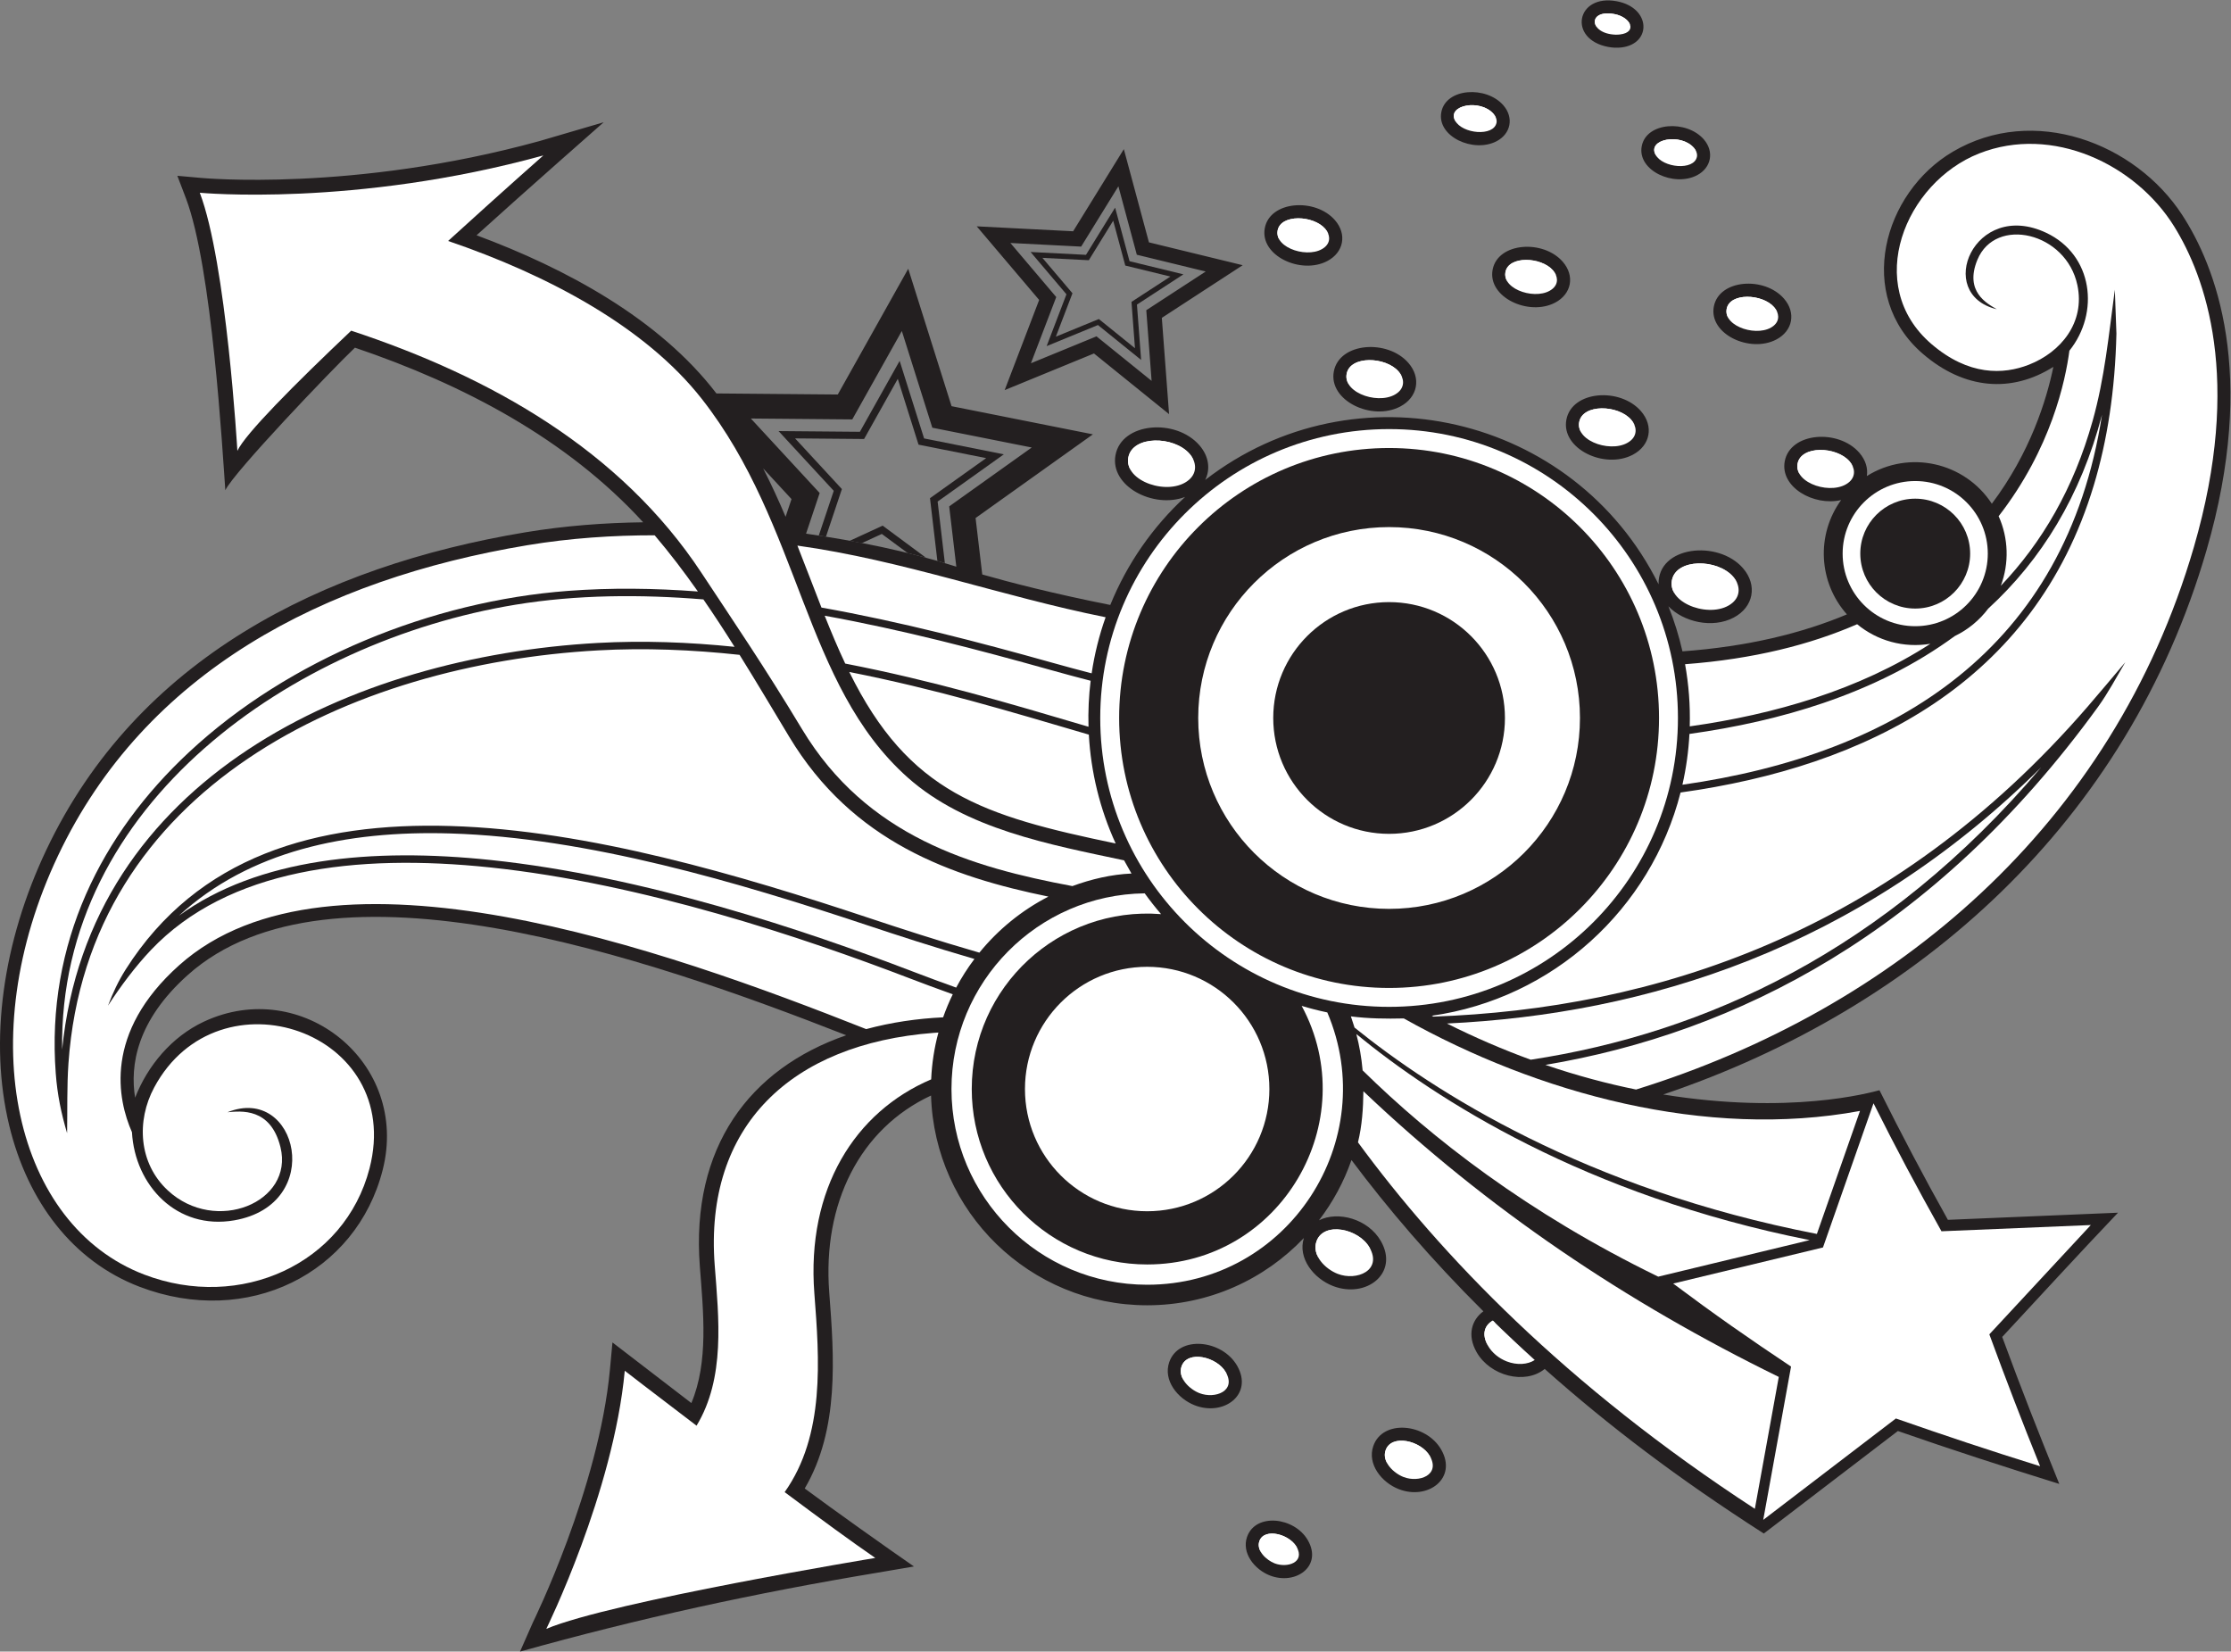 <?xml version="1.0" encoding="UTF-8" standalone="no"?>
<svg
   xmlns:dc="http://purl.org/dc/elements/1.1/"
   xmlns:cc="http://creativecommons.org/ns#"
   xmlns:rdf="http://www.w3.org/1999/02/22-rdf-syntax-ns#"
   xmlns:svg="http://www.w3.org/2000/svg"
   xmlns="http://www.w3.org/2000/svg"
   viewBox="0 0 796.333 589.467"
   height="589.467"
   width="796.333"
   xml:space="preserve"
   id="svg2"
   version="1.1"><rect x="0" y="0" width="796.333" height="589.467" fill="#808080" stroke="none"/><defs
     id="defs6" /><g
     transform="matrix(1.333,0,0,-1.333,0,589.467)"
     id="g10"><g
       transform="scale(0.1)"
       id="g12"><path
         id="path14"
         style="fill:#231f20;fill-opacity:1;fill-rule:nonzero;stroke:none"
         d="m 4342.29,4295.14 c 80.9,9.92 78.87,106.29 -12.9,123.59 -108.85,20.5 -131.9,-101.77 -23.1,-122.27 11.95,-2.26 24.28,-2.75 36,-1.32 z m -1794.26,-960.57 378.45,-75.38 -314.14,-224.05 17.85,-151.15 c 73.95,-21.16 189.2,-51.02 342.84,-81.64 44.99,110.85 113.94,209.42 200.44,289.29 -85.22,-32.52 -202.11,29 -186.44,112.13 16.49,87.44 161.31,99.24 224.75,26.02 25.39,-29.31 29.77,-64.17 15.4,-92.73 401.59,310.85 987.94,175.38 1213.99,-279.3 -2.47,102.46 159.34,120.05 226.13,42.95 39.33,-45.41 28.27,-104.15 -24.92,-132.12 -57.31,-30.14 -134.68,-11.68 -174.74,30.03 15.5,-38.77 28.12,-79 37.5,-120.46 175.64,12.81 320.68,48.71 440.4,98.97 -76.29,85.69 -82.9,213.09 -15.5,306.13 -73.33,-17.03 -164.04,34.49 -150.98,103.83 14.71,77.99 143.93,87.21 199.8,22.72 16.88,-19.49 23.28,-41.72 20.01,-62.27 113,70.66 261.86,37.49 334.69,-74.16 102.76,136.67 146.42,277.36 164.8,366.55 -112.44,-71.04 -238.69,-60.36 -349.24,34.59 -182.45,156.72 -106.69,431.48 80.08,541.47 216.21,127.33 488.41,23.79 614.14,-169.43 88.22,-135.56 203.26,-423 64.73,-899.02 -211.16,-725.55 -768.66,-1224.51 -1454.38,-1455.88 339.49,-54.92 552.5,4.59 578.99,11.39 59.76,-119.55 116.83,-228.23 183.24,-347 l 455.51,19.13 C 5567.22,1065.7 5464.27,953.398 5361.34,842.539 c 53.8,-146.309 94.75,-249.59 152.84,-393.555 -143.76,44.766 -288.83,91.621 -432.17,141.68 L 4722.99,316.191 c -230.53,147.852 -414.14,287.168 -586.69,440.606 -53.12,-42.988 -145.92,-18.672 -182.15,44.609 -26.33,45.977 -13.35,86.797 17.88,109.766 -141.03,140.178 -257.44,277.028 -353.19,405.018 -20.38,-58.65 -49.96,-113.01 -86.98,-161.37 51.12,25.55 131.73,3.72 165.71,-55.64 49.43,-86.33 -39.7,-154.746 -128.41,-120.196 -51.36,19.961 -94.78,74.276 -77.77,128.416 -105.48,-110.916 -254.46,-180.095 -419.58,-180.095 -313.9,0 -569.52,249.945 -578.72,561.625 -190.54,-88.68 -290.89,-288.89 -272.64,-526.977 13.28,-173.183 27.28,-366.836 -65.61,-525.156 72.21,-53.789 226.61,-163.477 292.48,-208.809 l -97.16,-16.562 C 2024.9,157.441 1709.67,88.945 1392.45,0 l 34.62,78.457 c 0.5,1.035 176.5,357.988 206.19,677.148 l 6.72,72.208 211.28,-162.305 c 46.28,109.805 32.1,243.359 22.72,365.742 -24.43,318.5 132.23,529.12 391.92,619.04 C 1732.73,1859.43 883.098,2151.13 503.035,1811.8 365.563,1689.04 347.906,1569 361.809,1483.09 c 33.019,84.74 97.328,162.98 184.222,203.63 C 807.809,1809.14 1097.95,1577.58 1024.7,1289.59 954.27,1012.7 662.73,866.348 373.652,976.875 195.023,1045.18 73.883,1204.88 24.73,1408.5 c -54.578,226.11 -17.648,491.38 99.293,737.96 242.641,511.68 738.149,759.65 1282.087,850.31 106.28,17.71 213.03,25.65 316.19,26.92 -205.09,224.05 -481.82,369.16 -771.89,467.56 -63.586,-60.46 -324.82,-334.16 -347.047,-381.72 -7.347,99.99 -35.293,597.79 -105.73,782.31 l -22.746,59.58 63.527,-5.68 c 1.188,-0.1 407.137,-38.69 906.056,98.63 l 171.99,50.4 c -0.23,-0.2 -208.02,-182.75 -340.33,-302.59 239.08,-88.76 488.99,-223.36 642.25,-423.49 l 324.96,-2.85 188.68,336.7 116.01,-367.97 z M 3745.65,434.961 c 77.91,-30.234 157.51,29.023 113.53,105.84 -40.24,70.293 -156.57,82.265 -181.82,9.804 -16.92,-48.554 22.27,-97.753 68.29,-115.644 z m -546.44,224.531 c 77.98,-30.195 157.51,29.024 113.52,105.84 -40.24,70.293 -156.58,82.246 -181.81,9.805 -16.92,-48.555 22.27,-97.754 68.29,-115.645 z M 3400.57,203.77 c 68.93,-26.622 141.27,24.941 101.56,94.296 -35.79,62.5 -140.14,74.258 -162.84,9.141 -15.15,-43.437 20.15,-87.441 61.28,-103.437 z m 370.84,3246.52 c -55.86,64.49 -185.09,55.26 -199.79,-22.72 -14.73,-78.13 102.3,-133.66 177.77,-93.96 47.06,24.75 56.82,76.51 22.02,116.68 z m 622.7,-129.1 c -55.86,64.49 -185.08,55.27 -199.79,-22.72 -14.72,-78.13 102.31,-133.66 177.78,-93.96 47.06,24.74 56.82,76.51 22.01,116.68 z m 382.99,301.23 c -52.37,60.44 -174.12,52.25 -187.96,-21.17 -13.91,-73.75 96.84,-125.26 167.32,-88.19 44.15,23.22 53.29,71.67 20.64,109.36 z m -592.33,98.72 c -52.37,60.45 -174.13,52.25 -187.96,-21.16 -13.91,-73.76 96.83,-125.27 167.32,-88.2 44.15,23.22 53.28,71.68 20.64,109.36 z m -610.05,111.38 c -52.36,60.44 -174.12,52.25 -187.96,-21.16 -13.91,-73.76 96.83,-125.27 167.32,-88.2 44.15,23.22 53.28,71.68 20.64,109.36 z m 450.97,307.5 c -45.72,52.8 -153.96,46.93 -166.26,-18.31 -12.32,-65.36 86.37,-110.14 148.17,-77.64 38.26,20.13 46.4,63.28 18.09,95.95 z m 536.65,-91.13 c -45.73,52.79 -153.97,46.93 -166.27,-18.31 -12.32,-65.36 86.37,-110.13 148.17,-77.63 38.27,20.12 46.4,63.27 18.1,95.94 z M 2103.6,3038.48 l 15.83,47.36 -75.92,82.18 c 21.92,-42.93 41.69,-86.25 60.09,-129.54 z m 917.74,939.74 55.19,-205 251.04,-61.17 -216.52,-140.98 19.41,-257.79 -201.1,162.45 -239.12,-98.1 92.33,241.41 -167.17,197.07 258.15,-13.22 135.79,219.91 12,-44.58 z m 19.68,-226.72 -46.27,171.83 -99.71,-161.48 -189.51,9.7 122.79,-144.75 -67.79,-177.25 175.57,72.03 147.58,-119.22 -14.25,189.19 159.11,103.6 -184.46,44.94 -3.06,11.41 z m -480.28,-846.59 -19.06,161.38 221.05,157.65 -266.23,53.02 -81.64,258.98 -132.68,-236.76 -271.61,2.39 184.28,-199.46 -36.42,-108.82 c 135.83,-19.75 271.46,-46.56 402.31,-88.38 v 0" /><path
         id="path16"
         style="fill:#ffffff;fill-opacity:1;fill-rule:evenodd;stroke:none"
         d="m 4338.05,4329.87 c 47.48,5.81 28.83,46.26 -15.09,54.54 -72.36,13.63 -68.61,-52.54 2.76,-55.13 3.79,-0.14 7.92,0.05 12.33,0.59 z M 3581.74,1011.52 c 51.48,-20.036 120.36,9.38 85.48,70.3 -29.41,51.36 -123.39,70.31 -142.09,16.5 -13.08,-37.62 24.03,-74.14 56.61,-86.8 z M 4034.5,777.051 c 27.88,-10.84 56.68,-8.36 75.1,3.711 -39.01,35.293 -76.41,70.488 -112.28,105.508 -21.34,-12.051 -31.07,-35.606 -12.82,-67.5 10.79,-18.868 29.27,-33.653 50,-41.719 z M 3758.23,467.5 c 41.68,-16.172 99.52,5.43 70.6,55.938 -23.83,41.601 -103.03,60.175 -118.52,15.683 -10.78,-30.937 21.49,-61.348 47.92,-71.621 z m -546.44,224.531 c 41.68,-16.133 99.53,5.41 70.59,55.938 -23.83,41.621 -103.02,60.156 -118.51,15.683 -10.78,-30.937 21.47,-61.347 47.92,-71.621 z m 201.36,-455.722 c 33.78,-13.047 82.67,2.382 58.63,44.394 -19.42,33.926 -86.73,51.797 -99.55,15.02 -8.92,-25.606 19.25,-50.996 40.92,-59.414 z M 3185.39,3206.96 c -42.11,48.59 -152.86,49.7 -164.04,-9.61 -12.19,-64.71 110.4,-105.01 162.51,-59.87 22.5,19.49 20.1,48.03 1.53,69.48 z m 559.63,220.5 c -34.7,40.06 -129.77,43.15 -139.08,-6.32 -10.15,-53.86 95.28,-86.44 138.21,-49.23 18.17,15.74 15.8,38.32 0.87,55.55 z m 895.9,-549.57 c -42.11,48.59 -152.87,49.7 -164.06,-9.61 -12.18,-64.71 110.41,-105.01 162.52,-59.88 22.51,19.49 20.1,48.04 1.54,69.49 z m -273.19,420.47 c -34.7,40.05 -129.78,43.15 -139.09,-6.32 -10.13,-53.86 95.3,-86.44 138.22,-49.24 18.17,15.75 15.81,38.33 0.87,55.56 z m 584.74,-111.38 c -34.7,40.06 -129.77,43.15 -139.09,-6.32 -10.14,-53.86 95.29,-86.44 138.22,-49.23 18.17,15.74 15.8,38.32 0.87,55.55 z m -201.76,412.61 c -31.26,36.1 -118.83,39.91 -127.25,-4.76 -9.12,-48.42 87.88,-77.83 126.7,-44.2 16.12,13.97 13.75,33.73 0.55,48.96 z m -592.33,98.72 c -31.26,36.1 -118.84,39.91 -127.25,-4.76 -9.13,-48.42 87.87,-77.83 126.69,-44.2 16.13,13.97 13.76,33.73 0.56,48.96 z m -610.05,111.38 c -31.26,36.1 -118.84,39.9 -127.26,-4.76 -9.13,-48.42 87.89,-77.83 126.7,-44.2 16.12,13.97 13.75,33.73 0.56,48.96 z m 450.98,307.49 c -35.47,40.96 -124.92,23.74 -103.11,-17.74 18.97,-36.08 103.92,-43.72 111.1,-5.67 1.49,7.94 -2.38,16.93 -7.99,23.41 z m 536.65,-91.13 c -35.47,40.96 -124.92,23.74 -103.12,-17.75 18.97,-36.08 103.92,-43.71 111.1,-5.66 1.49,7.94 -2.37,16.93 -7.98,23.41 v 0" /><path
         id="path18"
         style="fill:#ffffff;fill-opacity:1;fill-rule:evenodd;stroke:none"
         d="m 3874.43,1681.7 c 77.09,-38.61 152.13,-70.57 224.49,-96.93 465.33,70.97 948.47,289.78 1366.52,782.63 C 4974.35,1880.29 4405.61,1706.95 3874.43,1681.7 Z M 479.145,1970.45 c 212.828,154.22 517.48,182.38 835.325,149 411.46,-43.2 844.99,-189.45 1128.24,-298 36.21,-13.89 75.55,-28.56 117.67,-43.56 14.3,26.88 30.67,52.5 48.88,76.64 -110.23,32.05 -207.71,63.89 -289.28,91.04 -341.91,113.84 -747.33,234.02 -1113.64,245 -280.817,8.41 -538.735,-47.48 -727.195,-220.12 v 0" /><path
         id="path20"
         style="fill:#ffffff;fill-opacity:1;fill-rule:evenodd;stroke:none"
         d="m 4380.91,1504.92 c 690.74,214.26 1276.39,705.84 1493.66,1452.33 131.19,450.75 30.06,725.04 -52.68,858.45 -103.73,167.22 -326.66,272.47 -522,195.66 -198.35,-78 -311.59,-352.68 -128.07,-510.32 99.51,-85.47 192.57,-82.22 261.08,-55.37 85.58,33.54 150.82,112.97 129.79,212.85 -29.88,141.89 -219.28,185.52 -267.78,68.04 -35.19,-85.26 25.81,-117.29 51.96,-132.42 -168.23,40.04 -60.39,295.25 132.09,204.75 125.68,-59.09 144,-213.99 62.3,-315.77 -10.56,-79.69 -48.23,-261.3 -189.46,-443.08 26.34,-58.59 28.5,-125.94 5.8,-186.32 110.27,115.57 195.17,260.7 245.78,441.16 32.5,115.9 43.12,229.37 59.53,351.6 l 4.26,-117.56 c -3.49,-152.02 -24.6,-287.03 -60.69,-406.6 -159.53,-528.63 -609.34,-752.88 -1106.42,-822.12 -79.65,-312.25 -341.78,-551.59 -666.08,-597.72 l 4.42,-2.32 c 587.57,20.8 1224.93,220.84 1752,830.28 33.86,39.15 67.04,78.99 100.49,118.52 -23.73,-39.96 -45.75,-81.92 -73.04,-119.53 -440.45,-607.18 -969.31,-872.48 -1479.64,-958.55 85.26,-29.1 166.51,-50.49 242.7,-65.96 z M 2960.52,2769.47 c -279.47,55.98 -542.16,152.36 -825.31,191.81 22.27,-56.11 43.12,-111.73 64.42,-165.89 212.98,-37.95 422.02,-92.68 618.07,-147.66 33.85,-9.49 69.05,-19 105.44,-28.43 7.57,50.97 20.01,101.31 37.38,150.17 z m -686.41,-146.5 c 159.71,-324.13 357.08,-385.17 713.34,-459.22 -42.32,92.03 -66.34,191.24 -71.86,291.44 -216.35,63.49 -406.12,121.02 -641.48,167.78 z M 353.359,1390.63 c -38.218,86.85 -76.793,265.68 126.442,447.14 405.203,361.8 1303.049,41.37 1839.599,-171.05 67.1,18.1 136.6,28.28 206,31.52 7.44,21.15 16.08,41.74 25.82,61.7 -41.33,14.75 -79.99,29.16 -115.62,42.81 -282.24,108.19 -714.08,253.91 -1123.16,296.86 -359.842,37.79 -702.081,-3.89 -908.202,-221.06 -42.043,-44.29 -81.949,-97.83 -115.058,-149.06 12.679,33.75 28.101,66.55 47.422,96.99 192.644,303.56 510.847,394.79 870.288,384.02 368.88,-11.05 776.06,-131.73 1119.34,-246.03 83.26,-27.71 183.13,-60.33 296.27,-93.04 50.37,61.91 113.28,113.24 184.88,150.05 -260.53,53.42 -524.22,146.02 -693.91,427.6 -43.39,72.01 -87.3,146.22 -133.09,219.68 -126.95,13.77 -253.93,18.93 -379.1,11.97 C 940.793,2644.01 234.867,2313.44 183.313,1575.27 c -4.348,-62.24 -2.594,-124.8 -3.645,-187.18 -16.059,54.18 -26.113,103.34 -30.391,160.11 -26.269,348.62 122.282,641.39 356.875,860.04 267.164,249 649.508,404.3 1015.118,431.84 114.67,8.64 230.97,7.21 347.47,-1.65 -36.77,52.25 -75.17,102.82 -115.74,150.48 -110.83,0.05 -226.32,-7.45 -341.15,-26.6 C 864.773,2871.14 388.617,2622.93 155.605,2131.56 -77.406,1640.21 41.641,1141.25 386.094,1009.55 c 257.125,-98.32 537.011,28.22 603.359,284.08 95.327,367.64 -404.39,537.19 -576.473,217.07 -48.152,-89.55 -42.058,-203.32 36.633,-276.11 127.59,-118.03 337.668,-31.74 301.45,115.82 -26.278,107.07 -106.52,96.8 -141.887,93.77 187.488,75.39 263.812,-246.82 18.012,-289.49 -153.583,-26.68 -265.954,93.51 -273.829,235.94 z M 5169.04,2698.42 c -71.41,-11.94 -142.37,8.08 -196.14,52.37 -124.61,-54.27 -276.24,-93.18 -460.75,-107.06 9.79,-54.2 14.12,-110.02 12.52,-166.42 227.71,32.08 454.24,98.02 644.37,221.11 v 0" /><path
         id="path22"
         style="fill:#ffffff;fill-opacity:1;fill-rule:evenodd;stroke:none"
         d="m 1966.91,2690.25 c -27.01,42.89 -54.73,85.4 -83.4,126.97 -167.28,13.71 -338.65,12.92 -503.59,-14.23 -593.002,-97.6 -1223.611,-531.14 -1213.529,-1191.27 71.898,726.58 776.886,1052.41 1433.799,1088.94 121.19,6.73 243.97,2.22 366.72,-10.41 z m 3357.11,102.42 c -23.46,-31.13 -54.18,-56.5 -89.64,-73.56 -104.42,-76.61 -223.16,-135.32 -351.61,-179.11 -113.18,-38.58 -233.88,-65.54 -358.91,-82.95 -2.45,-46.5 -8.82,-91.97 -18.82,-136.05 573.01,81.77 1026.76,364.23 1123.55,990.64 -56.8,-217.76 -162.38,-388.49 -304.57,-518.97 z m -3115.75,-19.12 c 17.53,-43.94 35.52,-86.81 54.99,-128.1 236.14,-46 434.71,-105.12 651.45,-169.18 -1.2,41.09 0.7,82.27 5.72,123.12 -37.33,9.65 -73.43,19.4 -108.13,29.13 -191.76,53.77 -395.97,107.3 -604.03,145.03 v 0" /><path
         id="path24"
         style="fill:#ffffff;fill-opacity:1;fill-rule:nonzero;stroke:none"
         d="m 1865.18,604.902 c 77.32,127.774 59.52,287.578 48.64,429.318 -28.68,373.67 205.34,593.16 586.39,622.44 4.15,0.31 8.34,0.61 12.56,0.86 -10.87,-40.23 -17.48,-82.21 -19.37,-125.39 -204.18,-86.99 -334.27,-293.11 -312.79,-573.146 13.55,-176.64 28.85,-379.238 -79.52,-531.953 100.66,-75.234 176.9,-130.957 242.66,-176.23 0,0 -706.24,-116.446 -880.9,-189.844 0,0 179.72,364.512 210.1,691.055 0,0 67.35,-52.285 192.23,-147.11 z M 2871.5,2049.67 c -269.65,50.47 -550.52,132.5 -723.81,420.04 -102.56,170.19 -182.05,286.21 -269.51,418.84 -216.17,327.81 -563.23,524.52 -937.77,648.2 C 787.371,3391.86 656.879,3260.49 635.621,3215 c 0,0 -29.137,503.73 -100.644,691.05 0,0 414.117,-39.35 919.963,99.88 0,0 -93.88,-82.45 -255.03,-228.99 266.63,-90.92 527.75,-229.71 679.11,-422.6 267.07,-340.36 271.97,-765.73 551.84,-1014.25 155.25,-137.86 378.65,-178.88 579.1,-221.5 4.02,-7.46 15.59,-28 19.83,-35.31 -53.54,-2.23 -108.14,-15.12 -158.29,-33.61 v 0" /><path
         id="path26"
         style="fill:#ffffff;fill-opacity:1;fill-rule:evenodd;stroke:none"
         d="M 3636.29,1363.5 C 3856.55,1063.38 4190.92,713.359 4699,382.324 l 64.09,353.145 c -408.94,200.097 -779.95,449.241 -1112.31,764.861 -0.49,-45.8 -3.64,-92.42 -14.49,-136.83 z m -9.25,307.36 c 211.68,-171.09 619.02,-432.6 1238.05,-552.54 l 115.43,329.3 c -412.26,-76.21 -861.91,46.07 -1221.54,247.69 -47.57,-1.17 -94.32,-0.52 -141.69,5.47 l 9.75,-29.92 z m 813.24,-666.95 405.49,97.87 c -602.55,119.88 -1001.05,377.18 -1213.86,551.64 8.23,-31.45 13.77,-63.21 16.63,-95.59 l 0.13,-1.54 c 184.27,-181.15 442.22,-382.34 791.61,-552.38 v 0" /><path
         id="path28"
         style="fill:#ffffff;fill-opacity:1;fill-rule:evenodd;stroke:none"
         d="m 5016.74,1468.13 c 60.4,-120.83 116.21,-225.18 181.96,-342.68 l 399.93,16.68 -271.76,-292.638 c 45.21,-123.008 87.01,-231.875 135.94,-353.144 -133.33,41.523 -254.81,81.972 -386.16,127.871 l -355.19,-271.485 74.48,410.43 C 4682.39,838.809 4589.52,903.73 4480.3,985.469 l 401.13,96.641 135.31,386.02 v 0" /><path
         id="path30"
         style="fill:#ffffff;fill-opacity:1;fill-rule:evenodd;stroke:none"
         d="m 5128.41,3134.17 c 107.31,0 194.34,-87.03 194.34,-194.33 0,-107.32 -87.03,-194.35 -194.34,-194.35 -107.32,0 -194.34,87.03 -194.34,194.35 0,107.3 87.02,194.33 194.34,194.33 z m 0,-47.24 c 81.22,0 147.1,-65.87 147.1,-147.09 0,-81.24 -65.88,-147.11 -147.1,-147.11 -81.23,0 -147.1,65.87 -147.1,147.11 0,81.22 65.87,147.09 147.1,147.09 v 0" /><path
         id="path32"
         style="fill:#ffffff;fill-opacity:1;fill-rule:evenodd;stroke:none"
         d="m 3554.14,1711.41 c 145.41,-341.49 -103.78,-729.125 -482.33,-729.125 -289.36,0 -524.03,234.665 -524.03,524.025 0,287.15 231.11,520.39 517.42,523.94 13.8,-19.2 28.43,-37.79 43.82,-55.68 -273.59,21.48 -506.95,-194.37 -506.95,-468.26 0,-259.38 210.35,-469.73 469.74,-469.73 358.18,0 580.29,383.52 413.68,692.38 22.48,-6.83 45.38,-12.71 68.65,-17.55 z m 165.45,1299.45 c 282.22,0 511.09,-228.88 511.09,-511.1 0,-282.22 -228.87,-511.09 -511.09,-511.09 -282.21,0 -511.09,228.87 -511.09,511.09 0,282.22 228.88,511.1 511.09,511.1 z m 0,-200.88 c 171.3,0 310.22,-138.92 310.22,-310.22 0,-171.3 -138.92,-310.23 -310.22,-310.23 -171.3,0 -310.21,138.93 -310.21,310.23 0,171.3 138.91,310.22 310.21,310.22 v 0" /><path
         id="path34"
         style="fill:#ffffff;fill-opacity:1;fill-rule:evenodd;stroke:none"
         d="m 3719.59,3273.22 c 427.1,0 773.46,-346.36 773.46,-773.46 0,-427.1 -346.36,-773.45 -773.46,-773.45 -427.1,0 -773.46,346.35 -773.46,773.45 0,427.1 346.36,773.46 773.46,773.46 z M 3071.81,1833.55 c 180.7,0 327.24,-146.54 327.24,-327.24 0,-180.7 -146.54,-327.25 -327.24,-327.25 -180.7,0 -327.24,146.55 -327.24,327.25 0,180.7 146.54,327.24 327.24,327.24 z m 647.78,1389.04 c 399.14,0 722.83,-323.68 722.83,-722.83 0,-399.13 -323.69,-722.83 -722.83,-722.83 -399.14,0 -722.83,323.7 -722.83,722.83 0,399.15 323.69,722.83 722.83,722.83 v 0" /><path
         id="path36"
         style="fill:#231f20;fill-opacity:1;fill-rule:nonzero;stroke:none"
         d="m 2415.68,3434.7 58.79,-186.48 213.54,-42.53 -177.3,-126.45 19.38,-164.83 c -2.41,0.72 -9.21,2.74 -20.05,5.77 l -19.76,168.08 150.37,107.24 -181.08,36.07 -55.55,176.18 -90.23,-161.04 -184.8,1.63 125.36,-135.69 -42.66,-127.49 c -6.33,1.03 -12.75,2.01 -19.23,3.02 l 40.08,119.77 -147.78,159.96 217.79,-1.91 106.43,189.93 6.7,-21.23 z m 580.86,392.26 28.06,-104.22 144.23,-35.14 -124.4,-81 11.16,-148.15 -115.57,93.36 -137.41,-56.38 53.05,138.73 -96.05,113.24 148.35,-7.6 78.03,126.37 10.55,-39.21 z m 15.57,-111.85 -31.25,116.09 -65.34,-105.83 -124.22,6.36 80.45,-94.84 -44.43,-116.17 115.07,47.21 96.75,-78.16 -9.34,124.03 104.22,67.86 -120.83,29.43 -1.08,4.02 z m -581.75,-773.74 -69.15,51.17 -53.47,-24.63 c -10.55,2.05 -21.41,4.11 -32.54,6.16 l 88.28,40.67 115.91,-85.85 c -13.78,3.59 -30.41,8.02 -49.03,12.48 v 0" /><path
         id="path38"
         style="fill:#ffffff;fill-opacity:1;fill-rule:evenodd;stroke:none"
         d="m 4365.14,4355.11 c -3.61,12.21 -19.53,25.03 -42.18,29.3 -46.08,8.68 -61.29,-15 -47.83,-34.02 -10.99,36.36 67.21,37.14 90.01,4.72 z m 557.15,-3324.13 -369.9,-47.972 344.06,82.892 116.21,331.52 -90.37,-366.44 z m -1201.2,1958.07 c 140.77,0 267.69,-59.32 357.19,-154.29 -87.87,82.8 -206.25,133.58 -336.48,133.58 -271.01,0 -490.78,-219.78 -490.78,-490.78 0,-130.24 50.77,-248.62 133.58,-336.49 -94.98,89.51 -154.3,216.43 -154.3,357.2 0,271 219.78,490.78 490.79,490.78 z M 3071.81,1816.13 c 90.36,0 171.69,-38.71 228.33,-100.45 -55.15,50.59 -128.66,81.49 -209.37,81.49 -171.08,0 -309.82,-138.75 -309.82,-309.83 0,-80.7 30.89,-154.21 81.49,-209.37 -61.74,56.64 -100.45,137.99 -100.45,228.34 0,171.07 138.74,309.82 309.82,309.82 z M 659.586,3275.76 c 0,0 -22.727,420.19 -94.234,607.51 0,0 349.058,-33.14 797.678,69.16 -66.94,-47.08 -537.272,-112.01 -749.585,-96.38 34.223,-157.57 73.325,-497.08 46.141,-580.29 z m 527.684,486.68 c 214.28,-75.7 422.79,-182.56 571.15,-323.84 -153.15,138.74 -385.36,249.06 -592.01,304.34 l 20.86,19.5 z M 1884.32,593.398 c 73.14,126.719 55.74,283.711 45.04,423.202 -28.23,367.74 200.52,593.44 570.87,628.2 -69.61,-17.96 -591.78,-48.84 -546.84,-634.49 10.68,-139.216 23.76,-307.439 -48.9,-434.04 l -20.17,17.128 z m -165.96,100.118 c -40.86,-251.934 -147.58,-504.493 -185.02,-587.95 -11.57,-4.082 -21.99,-8.066 -30.94,-11.933 0,0 147.58,307.305 197.88,614.433 l 18.08,-14.55 z m 3806.62,425.684 -300.31,-50.43 -20.67,37.05 320.98,13.38 z m -774.16,-719.532 64.65,356.289 30.08,-20.078 -94.73,-336.211 z M 3671.53,1073.26 c -1.21,2.78 -2.64,5.63 -4.31,8.56 -29.41,51.36 -123.39,70.31 -142.09,16.5 -5.38,-15.49 -2.26,-30.78 5.55,-44.3 -4.86,11.53 -6.15,24.05 -1.75,36.7 18.7,53.79 112.68,34.85 142.09,-16.52 l 0.51,-0.94 z m 332.35,-193.377 -6.56,6.387 c -21.14,-11.934 -30.88,-35.176 -13.32,-66.602 -10.37,23.711 -4.91,49.121 19.88,60.215 z M 3832.63,515.82 c -1.05,2.461 -2.31,5 -3.8,7.618 -23.83,41.601 -103.03,60.175 -118.52,15.683 -4.4,-12.617 -1.63,-25.137 4.97,-36.25 -3.68,9.082 -4.6,18.828 -1.18,28.652 15.5,44.473 94.7,25.918 118.53,-15.703 z m -546.45,224.551 c -1.04,2.461 -2.29,4.981 -3.8,7.598 -23.83,41.621 -103.02,60.156 -118.51,15.683 -4.4,-12.617 -1.64,-25.136 4.97,-36.25 -3.68,9.082 -4.59,18.828 -1.17,28.653 15.48,44.472 94.69,25.918 118.51,-15.684 z m 189.05,-466.699 c -16.64,40.801 -89.83,59.824 -103,22.051 -3.6,-10.352 -1.14,-20.684 4.5,-29.864 -2.73,7.11 -3.34,14.668 -0.69,22.246 12.73,36.583 79.33,19.102 99.19,-14.433 z M 3185.39,3206.96 c -42.11,48.59 -152.86,49.7 -164.04,-9.61 -2.33,-12.4 0.29,-23.89 6.4,-34.06 -3.29,8.17 -4.37,17.05 -2.61,26.44 11.97,63.45 137.13,57.38 171.09,-0.12 -2.49,6.06 -6.15,11.93 -10.84,17.35 z m 559.63,220.5 c -34.7,40.06 -129.77,43.15 -139.08,-6.32 -1.94,-10.28 0.35,-19.8 5.6,-28.19 -2.42,6.39 -3.18,13.28 -1.81,20.58 9.85,52.35 115.81,45.83 144.53,-1.09 -2.04,5.24 -5.18,10.33 -9.24,15.02 z m 895.9,-549.57 c -42.11,48.59 -152.87,49.7 -164.06,-9.61 -2.33,-12.4 0.3,-23.89 6.41,-34.07 -3.29,8.18 -4.38,17.06 -2.61,26.45 11.97,63.45 137.13,57.38 171.09,-0.13 -2.49,6.06 -6.14,11.93 -10.83,17.36 z m -273.19,420.47 c -34.7,40.05 -129.78,43.15 -139.09,-6.32 -1.93,-10.29 0.36,-19.79 5.61,-28.19 -2.41,6.39 -3.19,13.29 -1.81,20.58 9.86,52.36 115.8,45.84 144.53,-1.09 -2.04,5.24 -5.17,10.33 -9.24,15.02 z m 584.74,-111.38 c -34.7,40.06 -129.77,43.15 -139.09,-6.32 -1.93,-10.28 0.36,-19.8 5.62,-28.19 -2.43,6.39 -3.19,13.29 -1.82,20.58 9.85,52.36 115.81,45.84 144.53,-1.09 -2.04,5.24 -5.18,10.33 -9.24,15.02 z m -201.76,412.61 c -31.26,36.1 -118.83,39.91 -127.25,-4.76 -1.74,-9.24 0.39,-17.78 5.23,-25.33 -2.01,5.53 -2.62,11.46 -1.43,17.72 8.85,46.94 105.55,40.53 131.93,-1.55 -1.83,4.85 -4.71,9.57 -8.48,13.92 z m -592.33,98.72 c -31.26,36.1 -118.84,39.91 -127.25,-4.76 -1.74,-9.24 0.39,-17.78 5.23,-25.33 -2.01,5.53 -2.62,11.46 -1.44,17.72 8.85,46.95 105.56,40.53 131.94,-1.55 -1.83,4.85 -4.71,9.57 -8.48,13.92 z m -610.05,111.38 c -31.26,36.1 -118.84,39.9 -127.26,-4.76 -1.73,-9.23 0.39,-17.78 5.24,-25.33 -2.01,5.53 -2.62,11.47 -1.43,17.72 8.84,46.94 105.54,40.53 131.93,-1.55 -1.83,4.85 -4.71,9.57 -8.48,13.92 z m 450.98,307.49 c -35.47,40.96 -124.92,23.74 -103.11,-17.74 0.56,-1.06 1.18,-2.09 1.84,-3.1 -13.25,38.16 70.92,52.66 105.07,13.23 1.08,-1.24 2.09,-2.57 3.02,-3.97 -1.47,4.2 -3.91,8.23 -6.82,11.58 z m 536.65,-91.13 c -35.47,40.96 -124.92,23.74 -103.12,-17.75 0.56,-1.05 1.18,-2.08 1.84,-3.09 -13.25,38.16 70.93,52.66 105.08,13.24 1.07,-1.25 2.09,-2.58 3.01,-3.98 -1.47,4.21 -3.91,8.23 -6.81,11.58 v 0" /></g></g></svg>